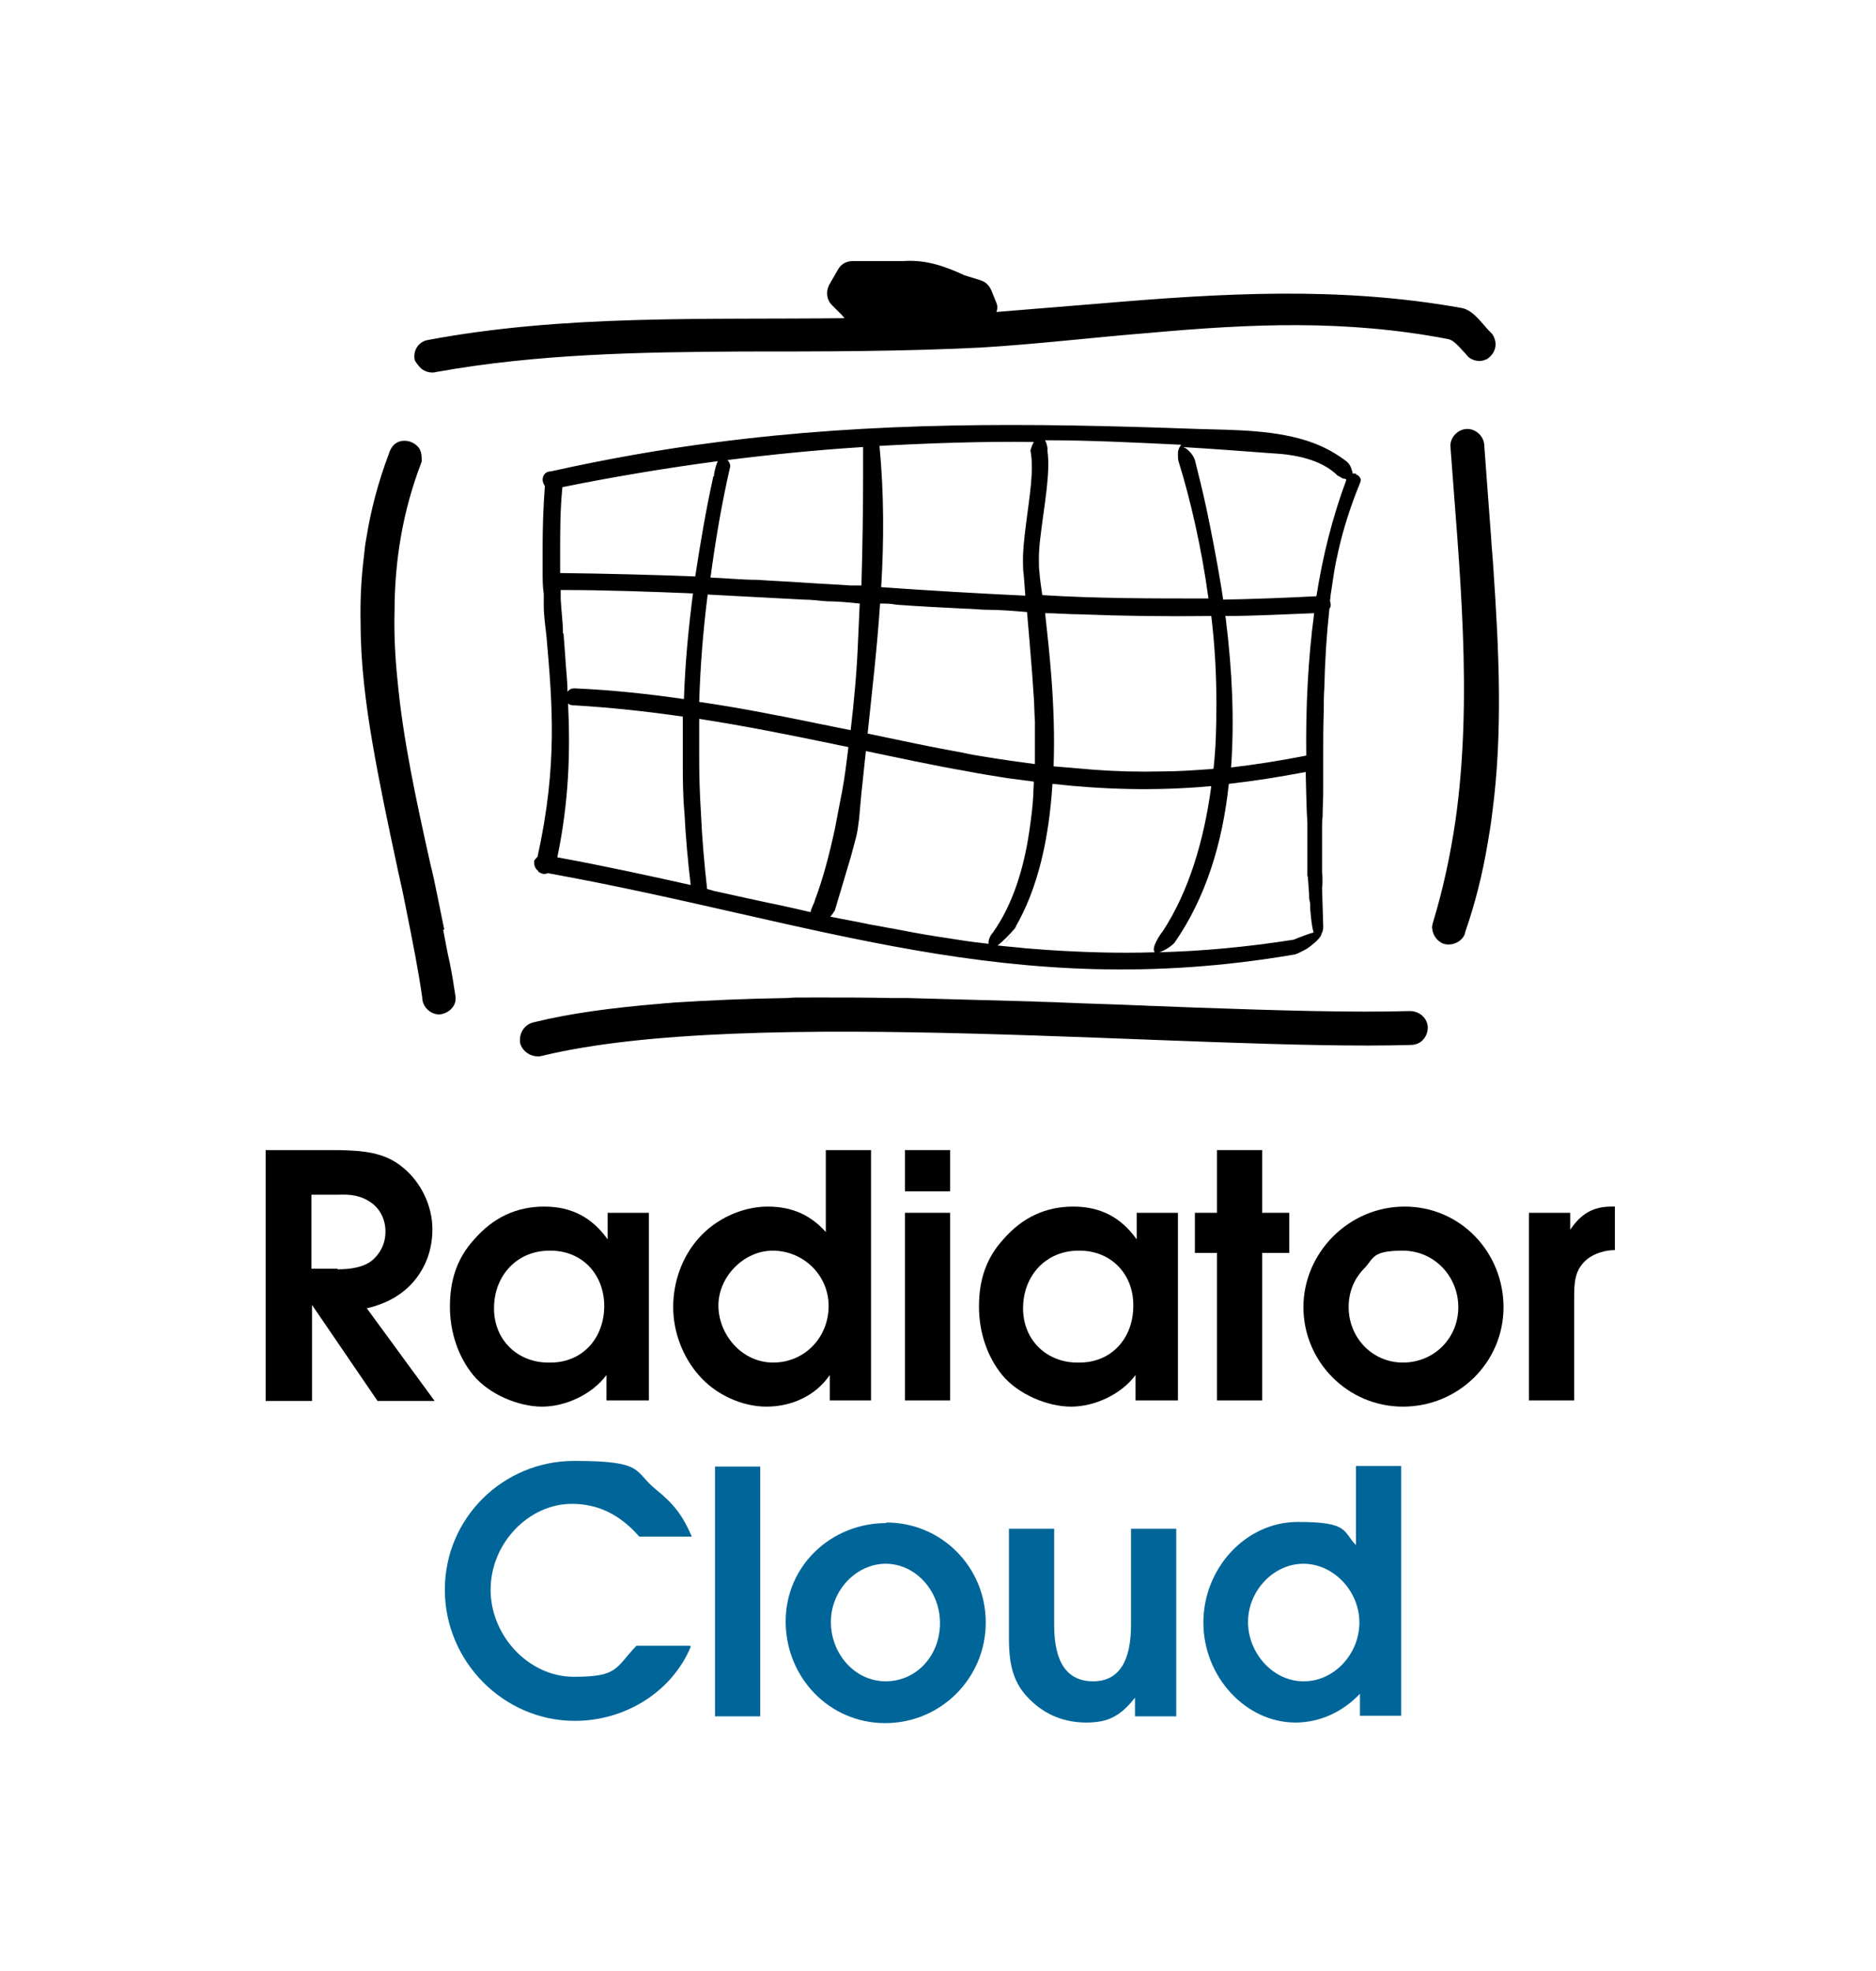 <?xml version="1.0" encoding="UTF-8"?>
<svg id="Logo" xmlns="http://www.w3.org/2000/svg" version="1.1" viewBox="0 0 331.9 348.7">
  <defs>
    <style>
      .cls-1, .cls-2, .cls-3 {
        stroke-width: 0px;
      }
      .cls-1 { fill: #000000; }
      .cls-2 { fill: #069; }
      .cls-3 { fill: #000000; }
      @media (prefers-color-scheme: dark) {
        .cls-1 { fill: #ffffff; }
        .cls-2 { fill: #069; }
        .cls-3 { fill: #ffffff; }
        .cls-4 { fill: #000000; }
      }
    </style>
  </defs>
  <rect class="cls-4" width="100%" height="100%" fill="none" />
  <g id="Black_text" data-name="Black text">
    <path class="cls-1" d="M59.7,224.6c2.2,0,4.9-.3,6.5-1.9,1.3-1.3,2-2.9,2-4.8s-.8-3.8-2.4-5c-1.9-1.4-3.8-1.6-6.1-1.5h-4.6v13.1h4.6ZM47,203.5h12.8c4.2.1,8.2.3,11.5,3.1,3.2,2.6,5.2,6.8,5.2,10.9s-1.5,7.3-3.7,9.7c-2.2,2.3-4.9,3.6-7.9,4.3l12,16.4h-10.1l-11.6-17v17h-8.2v-44.4"/>
    <path class="cls-1" d="M97.4,221.3c-5.9-.1-10,4.4-10,10.2s4.4,9.7,9.8,9.6c5.8.1,9.7-4.3,9.7-10,0-5.5-3.8-9.8-9.5-9.8h0ZM114.6,247.8h-7.3v-4.5c-2.5,3.4-7.2,5.6-11.4,5.6s-9.4-2.2-12.2-5.6c-2.6-3.2-4.1-7.5-4.1-12.1s1.2-8.5,4.3-11.9c3.4-3.9,7.5-5.8,12.4-5.8s8.5,2,11.2,5.8v-4.7h7.3v33.2"/>
    <path class="cls-1" d="M136.7,221.3c-5.1,0-9.6,4.6-9.6,9.7s4.1,10.1,9.7,10.1,9.8-4.5,9.8-10c0-5.5-4.5-9.8-9.9-9.8h0ZM154.1,247.8h-7.3v-4.5c-2.5,3.7-6.8,5.6-11.2,5.6s-9.1-2.2-12-5.6c-2.8-3.2-4.5-7.6-4.5-12s1.5-8.8,4.5-12.2,7.7-5.6,12.2-5.6,7.7,1.6,10.3,4.5v-14.5h8v44.3"/>
    <path class="cls-1" d="M160.1,203.5h8v7.3h-8v-7.3ZM160.1,214.6h8v33.2h-8v-33.2"/>
    <path class="cls-1" d="M191,221.3c-5.9-.1-10,4.4-10,10.2s4.4,9.7,9.8,9.6c5.8.1,9.7-4.3,9.7-10,.1-5.5-3.8-9.8-9.5-9.8h0ZM208.2,247.8h-7.3v-4.5c-2.5,3.4-7.2,5.6-11.4,5.6s-9.4-2.2-12.2-5.6c-2.6-3.2-4.1-7.5-4.1-12.1s1.2-8.5,4.3-11.9c3.4-3.9,7.5-5.8,12.4-5.8s8.5,2,11.2,5.8v-4.7h7.3v33.2"/>
    <polyline class="cls-1" points="215.3 221.7 211.4 221.7 211.4 214.6 215.3 214.6 215.3 203.5 223.3 203.5 223.3 214.6 228.1 214.6 228.1 221.7 223.3 221.7 223.3 247.8 215.3 247.8 215.3 221.7"/>
    <path class="cls-1" d="M241.4,224.4c-1.9,1.9-2.8,4.3-2.8,6.9,0,5.3,4.1,9.8,9.6,9.8s9.8-4.3,9.8-9.8-4.3-10-9.8-10-5.1,1.3-6.8,3.1h0ZM266,231.3c0,9.8-8,17.6-17.8,17.6s-17.6-8-17.6-17.6,8-17.8,17.9-17.8c9.9,0,17.5,8.1,17.5,17.8"/>
    <path class="cls-1" d="M270.5,214.6h7.3v3c1.9-2.8,4-4.1,7.3-4.1h.6v7.7c-1.6,0-3.5.5-4.9,1.6-2.3,1.9-2.3,4.3-2.3,7.1v17.9h-8v-33.2"/>
  </g>
  <g id="Graphics">
    <path class="cls-3" d="M74.5,65.2c.7.6,1.8.9,2.8.6,17.9-3.2,35.9-3.5,54-3.6,14.1,0,28.2,0,42.2-.7,10-.6,19.9-1.8,29.9-2.6,17.8-1.6,34.6-2.4,52.8,1.1,1.1.2,2.1,1.6,3.1,2.6.1.2.3.3.4.5.9.8,2.2,1,3.2.5.2,0,.3-.2.5-.3,1-.8,1.4-2,1.1-3.1-.1-.4-.3-.8-.5-1.1-.4-.4-.9-.9-1.3-1.4-1.3-1.5-2.5-2.9-4.1-3.2-21.7-3.9-42.7-2.6-63.9-.8-6.1.5-12.2,1-18.4,1.5.2-.6.2-1.2-.1-1.8l-.8-2c-.4-.9-1-1.5-1.9-1.8l-2.9-.9c-3.4-1.6-6.9-2.8-10.8-2.5h-9c-1.1,0-2.1.6-2.6,1.6l-1.5,2.6c-.6,1.2-.5,2.6.5,3.6l1.8,1.8c.1.2.3.3.4.5-24.8.3-49.5-.7-73.9,3.9-1.6.4-2.5,2-2.1,3.6.3.5.7,1,1.1,1.4Z"/>
    <path class="cls-3" d="M264.2,100.5c-.1-1.8-.3-3.6-.4-5.4-.4-5.4-.8-10.8-1.2-16.2,0-1.6-1.4-3-3-3s-3,1.4-3,3c1.6,21.9,4,44.4.9,66.3-.9,6.1-2.2,12.2-4,18.1-.1.4-.2.8-.1,1.1.1,1.1.9,2.2,2,2.6,1.4.4,2.9-.2,3.6-1.4.1-.2.2-.4.2-.6,1.8-5.2,3.1-10.4,4-15.8.3-1.8.6-3.5.8-5.3,1.9-14.2,1.2-28.8.2-43.4Z"/>
    <path class="cls-3" d="M251.2,179.4c-.5-.3-1.1-.5-1.7-.5-10.1.3-23.2-.1-37.6-.6-2.5-.1-5.1-.2-7.8-.3-.9,0-1.8-.1-2.6-.1-4.4-.2-8.9-.3-13.4-.5-1.8-.1-3.6-.1-5.5-.2-7.3-.2-14.7-.4-22-.6h-2.7c-4.5-.1-9-.1-13.5-.1s-3.5,0-5.3.1c-6.9.1-13.6.4-19.9.8-.8.1-1.6.1-2.3.2-8.5.7-16.1,1.7-22.5,3.3-1.4.3-2.4,1.6-2.4,3v.6c.4,1.6,2,2.6,3.6,2.4,36.9-9.1,116.3-.9,154-2,.7,0,1.2-.2,1.7-.5.8-.6,1.3-1.5,1.3-2.6h0c0-1-.6-1.9-1.4-2.4Z"/>
    <path class="cls-3" d="M78.6,164.5c-.4-2-.8-3.9-1.2-5.9-.4-2-.8-3.9-1.3-5.9-2.4-10.8-4.8-21.7-5.8-32.6-.4-3.9-.6-7.9-.5-11.8,0-8.9,1.4-17.8,4.8-26.6,0-.2,0-.4,0-.6,0-.8-.2-1.6-.7-2.1s-.9-.7-1.5-.9c-1.2-.3-2.4,0-3.1,1.1-.2.3-.4.7-.5,1.1-1.9,5-3.2,10-4,15-.2,1-.3,2-.4,3-.5,4-.7,8-.6,12.1,0,7,.9,14.1,2.1,21.1,1.2,7,2.7,14.1,4.2,21.1.4,2,.9,4,1.3,6,.2,1,.4,2,.6,3,1,5,2,10,2.7,14.9,0,1.6,1.4,3,3,3,1.4-.1,2.7-1.1,2.9-2.5,0-.2,0-.4,0-.6-.3-2-.6-3.9-1-5.9-.5-2.1-.8-4-1.2-6Z"/>
    <path class="cls-3" d="M179.2,165l-1.3,1.9c.4-.7.9-1.3,1.3-1.9Z"/>
    <path class="cls-3" d="M179.9,163.8c-.1.1-.2.2-.3.4s-.3.5-.4.7l.7-1.1Z"/>
    <path class="cls-3" d="M240,83.8c-.2,0-.5,0-.7,0v-.2c-.1-.3-.2-.6-.3-.9-.2-.5-.5-.8-.7-1-1.8-1.4-3.8-2.5-5.9-3.3-6.4-2.4-14.1-2.3-20.6-2.5-30.2-1.1-57.1-1.3-85.4,2.4-9.4,1.2-19,2.9-28.9,5.1-.9,0-1.5.6-1.5,1.5h0c0,.4.2.8.4,1.1-.3,3.9-.4,7.6-.4,10.9s0,2.8,0,4.2c0,1.4,0,2.7.2,4,0,.7,0,1.3,0,2,0,1.9.3,3.8.5,5.7,1,11.6,2,22.5-1.6,38.8-.2.2-.4.4-.6.7,0,.1,0,.2,0,.3,0,.6.2,1.1.7,1.5h0c0,.2.3.3.5.4.4.2.8.2,1.2,0,47.6,8.6,81.9,23,132.1,14.4.1,0,.2,0,.3-.1.4-.1.9-.4,1.5-.7s.8-.5,1.2-.8c1-.8,1.8-1.6,1.8-2.1h0c.1-.2.2-.3.2-.5.1-.2.1-.5.1-.9l-.2-6.6c.1-.5.1-2.2,0-2.8v-4.1c0-1.4,0-2.7,0-4.1s.1-1.4.1-2c0-1.4.1-2.7.1-4.1v-6.1c0-2.7,0-5.5.1-8.2,0-1.4,0-2.7.1-4.1.1-4.7.4-9.4.9-14,.2-.2.3-.6.2-.9,0,0,0-.3-.1-.4,0-.3.1-.6.1-1,.2-1.3.4-2.7.6-4s.5-2.7.8-4c.9-4,2.2-8,3.8-11.9,0,0,.1-.2.1-.3.2-.4-.2-1.1-.9-1.3ZM231.1,133.7c-4.6.9-9,1.6-13.3,2.1.6-8.3.2-17.1-.9-26,0-.3-.1-.5-.1-.8,5.1,0,10.3-.3,15.7-.5-1.1,8.3-1.5,16.7-1.4,25.2ZM185.5,168.1c-1.3-.1-2.7-.2-4-.3-1.7-.2-3.3-.3-5-.5,1-.8,2.4-2.2,3-3,4.2-7.1,6.1-16.1,6.7-25.6,9,1,18.2,1.3,28.1.4-1.3,9.7-4,18.7-8.6,25.7-.5.6-2.1,3-1.4,3.7-6.5.2-12.7,0-18.8-.4ZM183.1,135.2c-3-.4-5.9-.8-8.9-1.3-1.3-.2-2.5-.4-3.8-.7-5.6-1-11.2-2.2-16.9-3.4.8-7.7,1.7-15.3,2.2-23,1,0,1.9,0,2.9.2,4,.3,8.1.5,12.1.7,1.3,0,2.7.2,4,.2,2.3,0,4.6.2,7,.4.3,3.4.6,7,.9,10.8.1,1.4.2,2.9.3,4.3s.1,2.9.2,4.3v7.5ZM182.1,147.1c-1,6.8-3,13.1-6.5,18-.4.4-.8,1.3-.7,1.9-1.8-.2-3.5-.4-5.3-.7-1.3-.2-2.6-.4-3.9-.6-2.6-.4-5.2-.9-7.8-1.4-1.3-.2-2.6-.5-3.9-.7-2.3-.5-4.7-.9-7.1-1.4.3-.3.5-.7.8-1.1l2.8-9.4c.6-2.3,1-3.5,1.2-4.7.1-.7.2-1.3.3-2.2.1-1.1.2-2.4.4-4.5.3-2.5.5-4.9.8-7.4,5.9,1.2,11.7,2.5,17.5,3.5,2.5.5,5.1.9,7.6,1.3,1.5.2,3.1.4,4.6.6,0,.8-.1,1.7-.1,2.5-.1,2.1-.4,4.2-.7,6.3ZM126.2,157.6c-.4-.1-.8-.2-1.1-.3-.5-4.5-.9-9-1.1-13.6-.2-3.2-.3-6.3-.3-9.5s0-4.7,0-7c8.4,1.3,16.3,2.9,24,4.5.8.2,1.6.3,2.4.5-.1.8-.2,1.6-.3,2.4-.3,2.5-.7,5-1.2,7.4-.3,1.6-.6,3.2-.9,4.7-1,4.6-2.1,8.8-3.5,12.5,0,.1-.1.2-.1.4-.1.1-.1.3-.2.4-.1.3-.3.7-.4,1,0,.1-.1.3-.1.4-.4-.1-.9-.2-1.3-.3-1.3-.3-2.6-.6-4-.9-3.9-.8-7.9-1.7-12-2.6ZM99.6,112.1c0-2-.3-4-.4-6.1,0-.5,0-1.1,0-1.6,8.1,0,15.9.3,23.4.6-.8,6.2-1.4,12.5-1.6,18.7-6.2-.9-12.6-1.6-19.4-1.9-.5,0-.9.2-1.2.6,0-2.1-.3-4.2-.4-6.3-.1-1.4-.2-2.7-.3-4ZM150.5,129.2c-1-.2-2-.4-3-.6-1.3-.3-2.6-.5-3.9-.8-6.4-1.3-13-2.6-19.9-3.6.2-6.4.7-12.7,1.5-19,5.8.3,11.4.6,17,.9,1.4,0,2.7.2,4.1.3,1.9,0,3.9.2,5.8.4-.1,2.2-.2,4.5-.3,6.7-.2,5.2-.7,10.6-1.3,15.7ZM152.7,83.7c0,6.4-.1,13.1-.3,19.9-.6,0-1.2,0-1.9,0-2.7-.2-5.4-.3-8.2-.5s-5.5-.3-8.3-.5c-2.7,0-5.5-.3-8.3-.4.9-6.7,2-13.2,3.5-19.7h0c0-.4-.2-.8-.5-1.1,8-1,16-1.8,24-2.3v4.7ZM126.2,84.3c-1.3,5.9-2.3,11.8-3.2,17.7-7.7-.3-15.6-.5-23.9-.6,0-1.3,0-2.5,0-3.8,0-3.6,0-7.4.4-11.4h0c9.4-1.9,18.5-3.4,27.5-4.6-.4.8-.7,2.2-.7,2.7ZM181.5,92.9c-.3,2.4-.6,4.9-.5,7.2,0,.5,0,.9.1,1.4.1,1.3.2,2.6.3,3.9-8.5-.4-17-.9-25.5-1.5.5-8.3.5-16.6-.3-25,9-.5,18.1-.8,27.3-.7-.3.5-.5,1.2-.6,1.5.7,3.5-.2,8.3-.8,13.2ZM100.4,124.4c.3.3.6.4,1.1.4,6.7.4,13.1,1.1,19.3,2,0,2.6,0,5.3,0,7.9s0,6.2.3,9.2c.2,4.2.6,8.5,1.1,12.7-7.6-1.7-15.4-3.4-23.6-4.9,2.1-10.1,2.3-18.8,1.9-27.3ZM214,136.1c-2.8.2-5.6.4-8.4.4-4.1.1-8.1,0-12.1-.3-2.4-.2-4.8-.4-7.1-.6.2-5.3,0-10.7-.4-15.9-.3-3.9-.7-7.6-1.1-11.2,2,0,4.1.2,6.1.2,7.6.3,15.3.4,23.3.3.6,5,.9,10.1.9,15.2s-.1,8-.5,11.8c-.3.1-.5.1-.7.1ZM208.5,79.6c-.1.2-.1.5-.1.8s0,.9.1,1.2c2.2,7.1,4.1,15.5,5.3,24.3-10.2,0-19.9,0-29.4-.6-.2-1.4-.4-2.7-.5-4-.1-.7-.1-1.5-.1-2.4,0-1.3.1-2.6.3-4.1.6-5.2,1.8-11.2,1.2-15.1.1-.4-.1-1.2-.4-1.8,7.9,0,15.9.4,24.1.8-.3.3-.4.6-.5.9ZM229.8,165.9c-.5.2-.9.4-1.1.4-8.3,1.3-16.1,2-23.6,2.2,1-.3,2.3-1.2,2.7-1.7,5.5-7.9,8.5-17.6,9.6-28.1,4.4-.5,8.9-1.2,13.6-2.1.1,3,.1,6,.3,9v9.4c.1,0,.1.7.2,1.7,0,.5.1,1.1.1,1.7s0,.6.1,1,.1.7.1,1v.5c.1.7.1,1.3.2,1.9,0,.3.1.6.1.8.1.6.2,1.1.3,1.4-.8.2-1.8.6-2.6.9ZM232.9,105.5c-5.7.3-11.2.5-16.5.6-.1-.7-.2-1.3-.3-2-.8-4.8-1.7-9.6-2.7-14.3-.6-2.8-1.3-5.6-2-8.4-.1-.3-.3-.7-.6-1.1-.5-.6-1.1-1.2-1.7-1.2,5.2.3,10.4.7,15.8,1.1,4,.2,8.8,1,11.8,4,.2,0,.6.4,1,.5.2,0,.3,0,.5.2-2.5,6.7-4.2,13.6-5.3,20.6Z"/>
  </g>
  <g id="Blue_text" data-name="Blue text">
    <path class="cls-2" d="M122.2,291.4c-3.3,7.9-11.5,13.1-20.5,13.1-12.6,0-23-10.5-23-23.2s10.3-22.8,22.9-22.8,10.4,1.8,14.5,5.1c3.2,2.6,4.7,4.6,6.3,8.3h-9.3c-3.4-3.9-7.3-5.8-11.9-5.8-7.7,0-14.4,7-14.4,15.2s6.8,15.4,14.7,15.4,7.3-1.5,11.1-5.5h9.5Z"/>
    <path class="cls-2" d="M126.5,259.5h8v44.2h-8v-44.2Z"/>
    <path class="cls-2" d="M156.8,269.4c9.8,0,17.6,7.9,17.6,17.7s-7.9,17.8-17.8,17.8-17.6-8.1-17.6-18,8.1-17.4,17.8-17.4ZM156.7,297.5c5.4,0,9.6-4.5,9.6-10.3s-4.4-10.5-9.6-10.5-9.7,4.7-9.7,10.3,4.2,10.5,9.7,10.5Z"/>
    <path class="cls-2" d="M200.8,300.4c-2.6,3.3-4.8,4.4-8.6,4.4s-7-1.3-9.5-3.6c-3-2.7-4.2-5.7-4.2-11.2v-19.5h8v17c0,6.7,2.3,10,6.9,10s6.7-3.6,6.7-10v-17h8v33.2h-7.3v-3.3Z"/>
    <path class="cls-2" d="M240.6,299.7c-3,3.2-7.1,5.1-11.4,5.1-8.8,0-16.3-8.1-16.3-17.7s7.5-17.8,16.7-17.8,7.9,1.7,10.3,4.1v-14h8v44.2h-7.3v-4ZM230.7,297.5c5.3,0,9.8-4.8,9.8-10.4s-4.6-10.4-9.9-10.4-9.8,4.8-9.8,10.3,4.4,10.5,9.8,10.5Z"/>
  </g>
</svg>